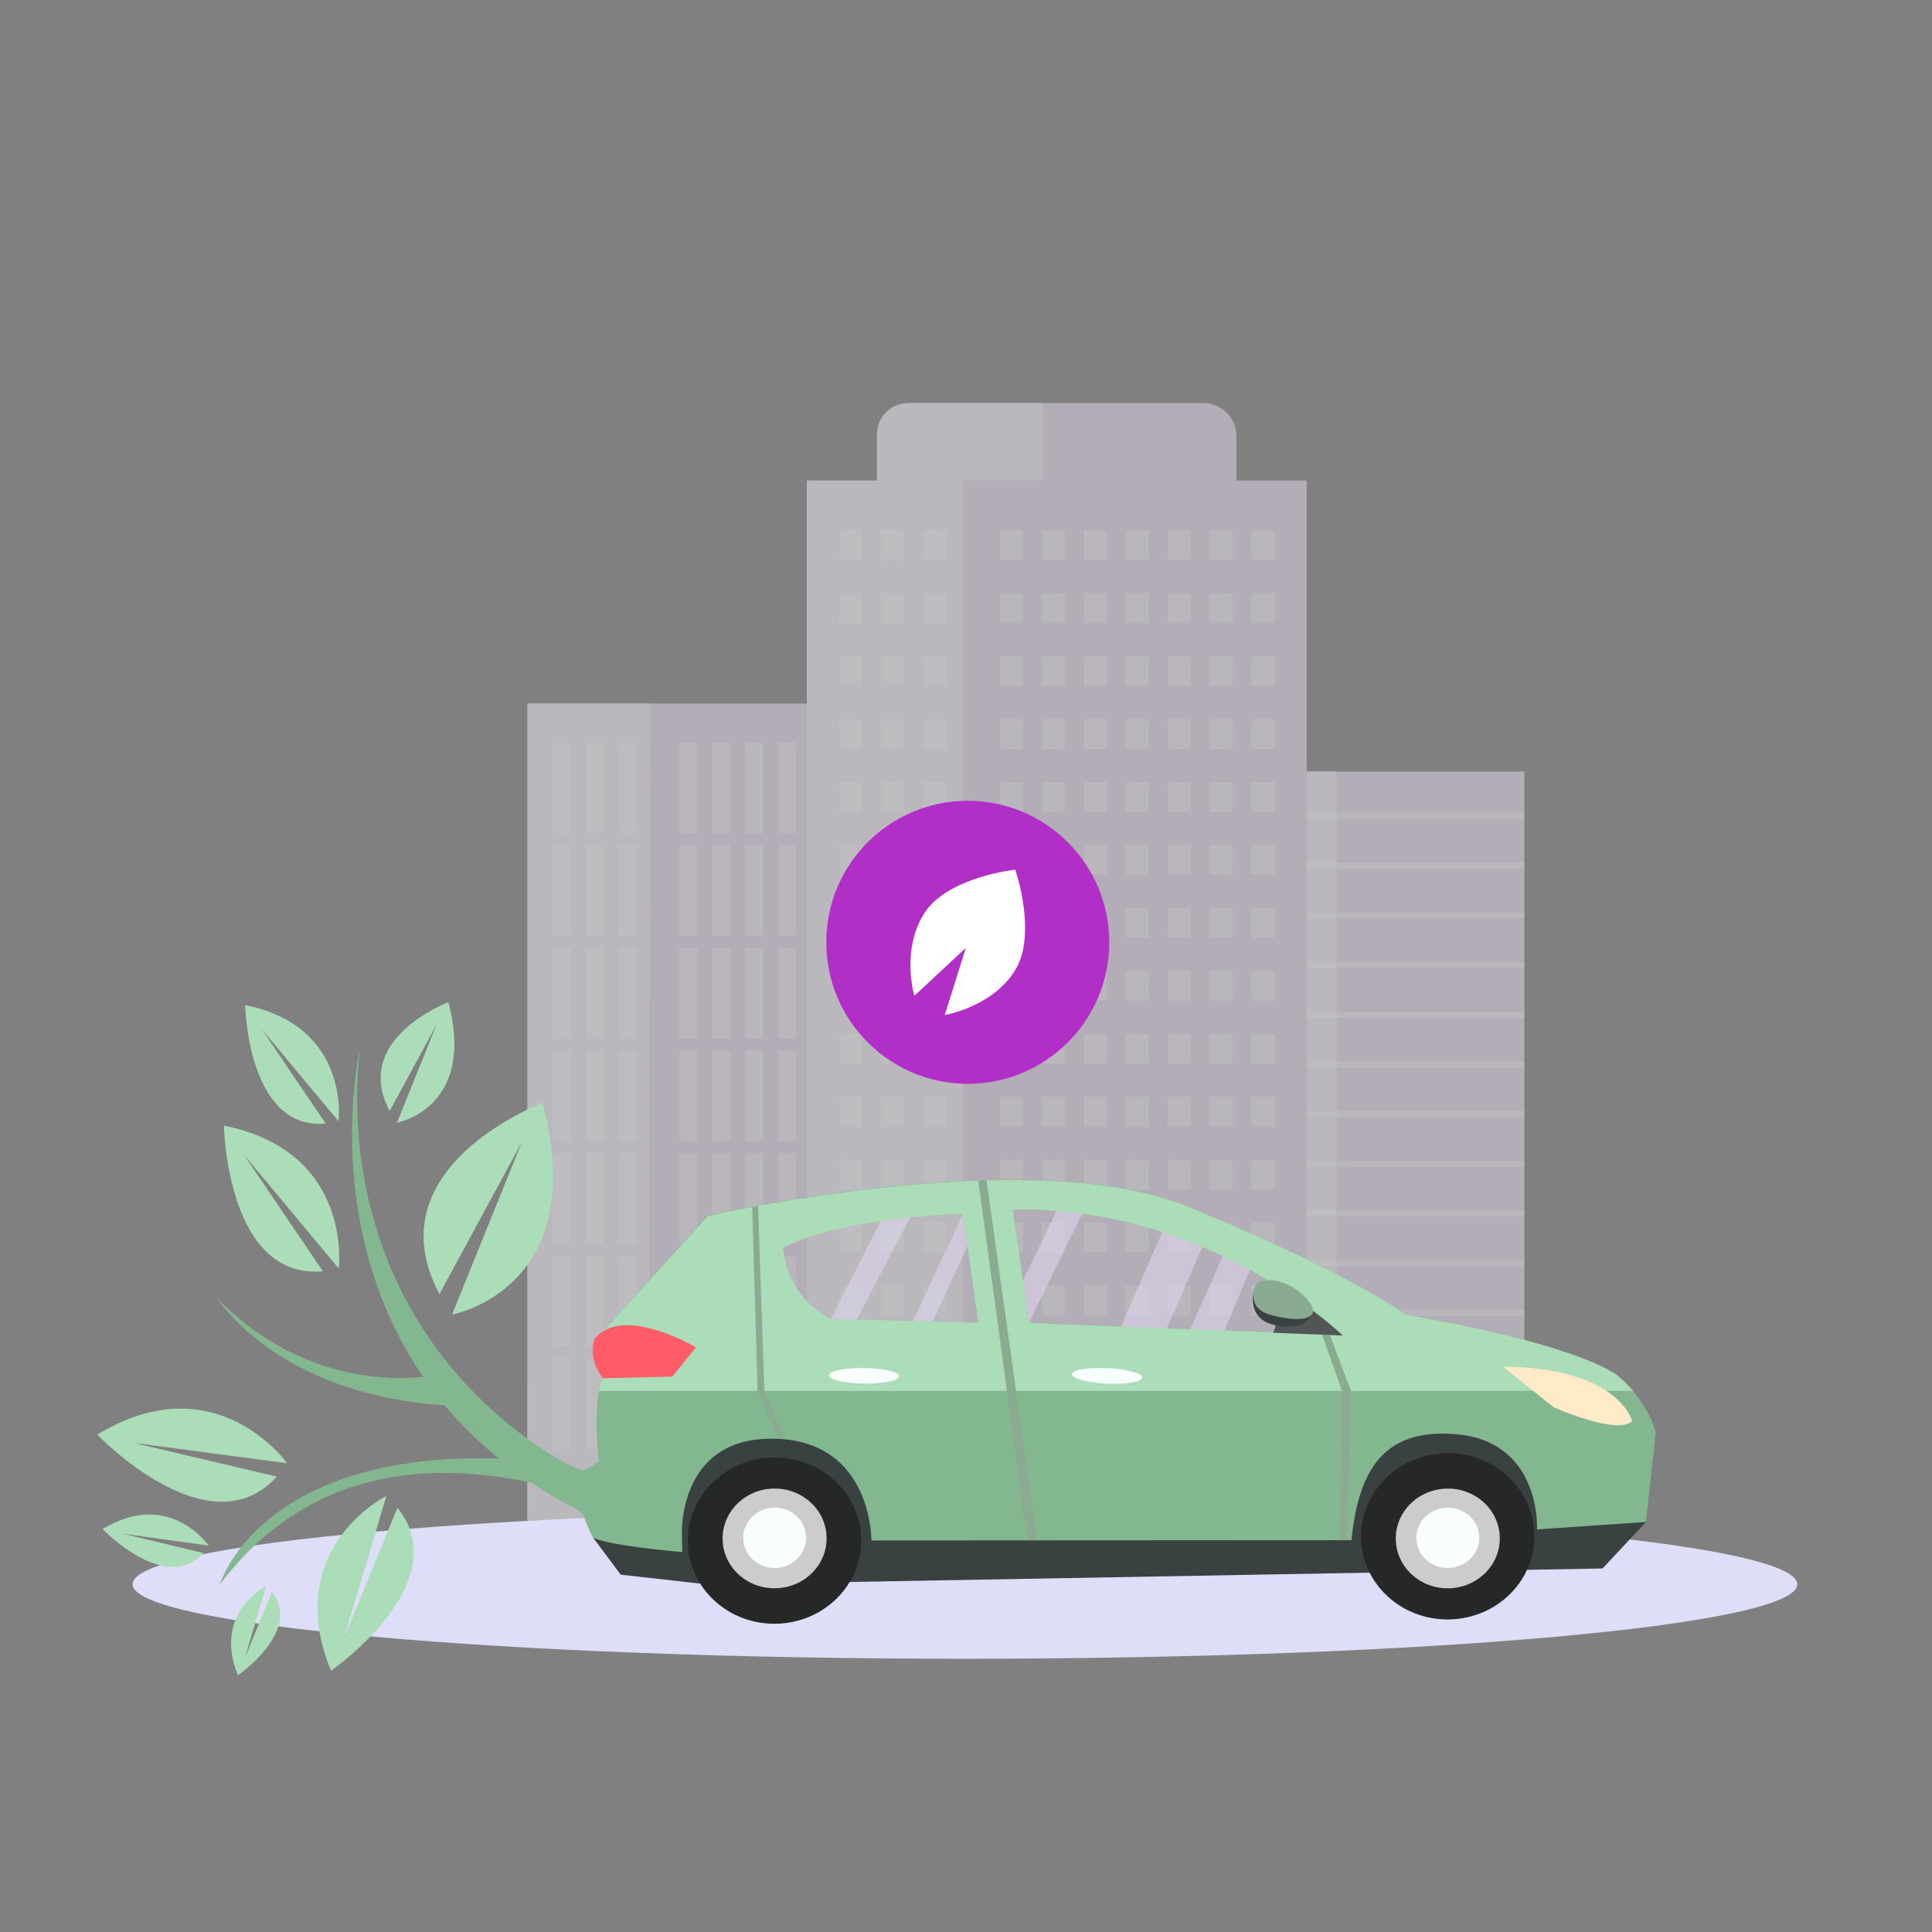 <svg id="Layer_1" data-name="Layer 1" xmlns="http://www.w3.org/2000/svg" viewBox="0 0 1000 1000"><rect x="0" y="0" width="1000" height="1000" fill="#808080" stroke="none"/><defs><style>.cls-1{opacity:0.5;}.cls-2{fill:#e5d9f0;}.cls-3{fill:#f4eef9;}.cls-4{fill:#fff;}.cls-5{fill:#dedef9;fill-rule:evenodd;}.cls-6{fill:#acddb9;}.cls-7{fill:#3a4241;}.cls-8{fill:#83b78f;}.cls-9{fill:#262828;}.cls-10{fill:#ccc;}.cls-11{fill:#f7fefb;}.cls-12{fill:#e1d9f0;opacity:0.56;}.cls-13{fill:#ff5c68;}.cls-14{fill:#ffebc7;}.cls-15{fill:#8aaa91;}.cls-16{fill:#4f5655;}.cls-17{fill:#f2eff9;opacity:0;}.cls-18{fill:#b12fc7;}</style></defs><g class="cls-1"><path class="cls-2" d="M476.52,789.18,276.6,786.9l-2.6,0h-1q0-211.36,0-422.75H476.52Z"/><polygon class="cls-3" points="336 784.17 273 787.18 273.01 364.1 336.41 364.1 336 784.17"/><g class="cls-1"><rect class="cls-4" x="454.09" y="384.34" width="9.37" height="47"/><rect class="cls-4" x="437.01" y="384.34" width="9.37" height="47"/><rect class="cls-4" x="419.92" y="384.34" width="9.37" height="47"/><rect class="cls-4" x="402.83" y="384.34" width="9.37" height="47"/><rect class="cls-4" x="385.74" y="384.34" width="9.37" height="47"/><rect class="cls-4" x="368.65" y="384.34" width="9.37" height="47"/><rect class="cls-4" x="351.57" y="384.34" width="9.37" height="47"/><rect class="cls-4" x="320.24" y="384.34" width="9.37" height="47"/><rect class="cls-4" x="303.15" y="384.34" width="9.37" height="47"/><rect class="cls-4" x="286.06" y="384.34" width="9.37" height="47"/></g><g class="cls-1"><rect class="cls-4" x="454.09" y="437.48" width="9.37" height="47"/><rect class="cls-4" x="437.01" y="437.48" width="9.37" height="47"/><rect class="cls-4" x="419.92" y="437.48" width="9.37" height="47"/><rect class="cls-4" x="402.83" y="437.48" width="9.37" height="47"/><rect class="cls-4" x="385.74" y="437.48" width="9.37" height="47"/><rect class="cls-4" x="368.65" y="437.48" width="9.37" height="47"/><rect class="cls-4" x="351.57" y="437.48" width="9.37" height="47"/><rect class="cls-4" x="320.24" y="437.48" width="9.37" height="47"/><rect class="cls-4" x="303.15" y="437.48" width="9.37" height="47"/><rect class="cls-4" x="286.06" y="437.48" width="9.37" height="47"/></g><g class="cls-1"><rect class="cls-4" x="454.09" y="490.61" width="9.37" height="47"/><rect class="cls-4" x="437.01" y="490.61" width="9.37" height="47"/><rect class="cls-4" x="419.92" y="490.61" width="9.37" height="47"/><rect class="cls-4" x="402.83" y="490.61" width="9.37" height="47"/><rect class="cls-4" x="385.74" y="490.61" width="9.37" height="47"/><rect class="cls-4" x="368.65" y="490.61" width="9.37" height="47"/><rect class="cls-4" x="351.57" y="490.61" width="9.37" height="47"/><rect class="cls-4" x="320.24" y="490.61" width="9.37" height="47"/><rect class="cls-4" x="303.15" y="490.61" width="9.37" height="47"/><rect class="cls-4" x="286.06" y="490.61" width="9.37" height="47"/></g><g class="cls-1"><rect class="cls-4" x="454.09" y="543.74" width="9.37" height="47"/><rect class="cls-4" x="437.01" y="543.74" width="9.37" height="47"/><rect class="cls-4" x="419.92" y="543.74" width="9.37" height="47"/><rect class="cls-4" x="402.83" y="543.74" width="9.37" height="47"/><rect class="cls-4" x="385.74" y="543.74" width="9.37" height="47"/><rect class="cls-4" x="368.65" y="543.74" width="9.37" height="47"/><rect class="cls-4" x="351.57" y="543.74" width="9.37" height="47"/><rect class="cls-4" x="320.24" y="543.74" width="9.37" height="47"/><rect class="cls-4" x="303.15" y="543.74" width="9.37" height="47"/><rect class="cls-4" x="286.06" y="543.74" width="9.37" height="47"/></g><g class="cls-1"><rect class="cls-4" x="454.09" y="596.88" width="9.37" height="47"/><rect class="cls-4" x="437.01" y="596.88" width="9.37" height="47"/><rect class="cls-4" x="419.92" y="596.88" width="9.37" height="47"/><rect class="cls-4" x="402.83" y="596.88" width="9.37" height="47"/><rect class="cls-4" x="385.74" y="596.88" width="9.37" height="47"/><rect class="cls-4" x="368.65" y="596.88" width="9.37" height="47"/><rect class="cls-4" x="351.57" y="596.88" width="9.37" height="47"/><rect class="cls-4" x="320.24" y="596.88" width="9.37" height="47"/><rect class="cls-4" x="303.15" y="596.88" width="9.37" height="47"/><rect class="cls-4" x="286.06" y="596.88" width="9.37" height="47"/></g><g class="cls-1"><rect class="cls-4" x="454.09" y="650.01" width="9.37" height="47"/><rect class="cls-4" x="437.01" y="650.01" width="9.37" height="47"/><rect class="cls-4" x="419.92" y="650.01" width="9.37" height="47"/><rect class="cls-4" x="402.83" y="650.01" width="9.37" height="47"/><rect class="cls-4" x="385.74" y="650.01" width="9.37" height="47"/><rect class="cls-4" x="368.65" y="650.01" width="9.37" height="47"/><rect class="cls-4" x="351.57" y="650.01" width="9.37" height="47"/><rect class="cls-4" x="320.24" y="650.01" width="9.37" height="47"/><rect class="cls-4" x="303.15" y="650.01" width="9.37" height="47"/><rect class="cls-4" x="286.06" y="650.01" width="9.37" height="47"/></g><g class="cls-1"><rect class="cls-4" x="454.09" y="703.15" width="9.37" height="47"/><rect class="cls-4" x="437.01" y="703.15" width="9.37" height="47"/><rect class="cls-4" x="419.92" y="703.15" width="9.37" height="47"/><rect class="cls-4" x="402.83" y="703.15" width="9.37" height="47"/><rect class="cls-4" x="385.74" y="703.15" width="9.37" height="47"/><rect class="cls-4" x="368.65" y="703.15" width="9.37" height="47"/><rect class="cls-4" x="351.57" y="703.15" width="9.37" height="47"/><rect class="cls-4" x="320.24" y="703.15" width="9.37" height="47"/><rect class="cls-4" x="303.15" y="703.15" width="9.37" height="47"/><rect class="cls-4" x="286.06" y="703.15" width="9.37" height="47"/></g><rect class="cls-2" x="647.85" y="399.34" width="141.15" height="389.73"/><rect class="cls-3" x="647.85" y="399.34" width="43.97" height="389.73"/><g class="cls-1"><rect class="cls-4" x="647.85" y="420.65" width="141.15" height="3.26"/></g><g class="cls-1"><rect class="cls-4" x="647.85" y="446.38" width="141.15" height="3.26"/></g><g class="cls-1"><rect class="cls-4" x="647.85" y="472.1" width="141.15" height="3.26"/></g><g class="cls-1"><rect class="cls-4" x="647.85" y="497.83" width="141.15" height="3.26"/></g><g class="cls-1"><rect class="cls-4" x="647.85" y="523.55" width="141.15" height="3.26"/></g><g class="cls-1"><rect class="cls-4" x="647.85" y="549.28" width="141.15" height="3.26"/></g><g class="cls-1"><rect class="cls-4" x="647.85" y="575" width="141.15" height="3.26"/></g><g class="cls-1"><rect class="cls-4" x="647.85" y="600.73" width="141.15" height="3.26"/></g><g class="cls-1"><rect class="cls-4" x="647.85" y="626.45" width="141.15" height="3.26"/></g><g class="cls-1"><rect class="cls-4" x="647.85" y="652.18" width="141.15" height="3.26"/></g><g class="cls-1"><rect class="cls-4" x="647.85" y="677.9" width="141.15" height="3.26"/></g><g class="cls-1"><rect class="cls-4" x="647.85" y="703.63" width="141.15" height="3.26"/></g><g class="cls-1"><rect class="cls-4" x="647.85" y="729.35" width="141.15" height="3.26"/></g><g class="cls-1"><rect class="cls-4" x="647.85" y="755.08" width="141.15" height="3.26"/></g><rect class="cls-2" x="417.6" y="248.73" width="258.77" height="540.34"/><rect class="cls-3" x="417.6" y="248.73" width="80.62" height="540.34"/><g class="cls-1"><rect class="cls-4" x="647.85" y="274.44" width="11.92" height="15.48"/><rect class="cls-4" x="626.12" y="274.44" width="11.92" height="15.48"/><rect class="cls-4" x="604.39" y="274.44" width="11.92" height="15.48"/><rect class="cls-4" x="582.67" y="274.44" width="11.92" height="15.48"/><rect class="cls-4" x="560.94" y="274.44" width="11.92" height="15.48"/><rect class="cls-4" x="539.21" y="274.44" width="11.92" height="15.48"/><rect class="cls-4" x="517.49" y="274.44" width="11.92" height="15.48"/><rect class="cls-4" x="477.66" y="274.44" width="11.92" height="15.48"/><rect class="cls-4" x="455.93" y="274.44" width="11.92" height="15.48"/><rect class="cls-4" x="434.2" y="274.44" width="11.92" height="15.48"/></g><g class="cls-1"><rect class="cls-4" x="647.85" y="307.02" width="11.92" height="15.48"/><rect class="cls-4" x="626.12" y="307.02" width="11.92" height="15.48"/><rect class="cls-4" x="604.39" y="307.02" width="11.92" height="15.48"/><rect class="cls-4" x="582.67" y="307.02" width="11.92" height="15.48"/><rect class="cls-4" x="560.94" y="307.02" width="11.92" height="15.48"/><rect class="cls-4" x="539.21" y="307.02" width="11.92" height="15.48"/><rect class="cls-4" x="517.49" y="307.02" width="11.92" height="15.48"/><rect class="cls-4" x="477.66" y="307.02" width="11.92" height="15.48"/><rect class="cls-4" x="455.93" y="307.02" width="11.92" height="15.48"/><rect class="cls-4" x="434.2" y="307.02" width="11.92" height="15.48"/></g><g class="cls-1"><rect class="cls-4" x="647.85" y="339.6" width="11.92" height="15.48"/><rect class="cls-4" x="626.12" y="339.6" width="11.92" height="15.48"/><rect class="cls-4" x="604.39" y="339.6" width="11.92" height="15.48"/><rect class="cls-4" x="582.67" y="339.6" width="11.92" height="15.48"/><rect class="cls-4" x="560.94" y="339.6" width="11.92" height="15.48"/><rect class="cls-4" x="539.21" y="339.6" width="11.92" height="15.48"/><rect class="cls-4" x="517.49" y="339.6" width="11.92" height="15.48"/><rect class="cls-4" x="477.66" y="339.6" width="11.92" height="15.48"/><rect class="cls-4" x="455.93" y="339.6" width="11.92" height="15.48"/><rect class="cls-4" x="434.2" y="339.6" width="11.92" height="15.48"/></g><g class="cls-1"><rect class="cls-4" x="647.85" y="372.17" width="11.92" height="15.48"/><rect class="cls-4" x="626.12" y="372.17" width="11.92" height="15.48"/><rect class="cls-4" x="604.39" y="372.17" width="11.92" height="15.48"/><rect class="cls-4" x="582.67" y="372.17" width="11.92" height="15.48"/><rect class="cls-4" x="560.94" y="372.17" width="11.92" height="15.48"/><rect class="cls-4" x="539.21" y="372.17" width="11.92" height="15.48"/><rect class="cls-4" x="517.49" y="372.17" width="11.92" height="15.48"/><rect class="cls-4" x="477.66" y="372.17" width="11.92" height="15.48"/><rect class="cls-4" x="455.93" y="372.17" width="11.92" height="15.48"/><rect class="cls-4" x="434.2" y="372.17" width="11.92" height="15.48"/></g><g class="cls-1"><rect class="cls-4" x="647.85" y="404.75" width="11.92" height="15.48"/><rect class="cls-4" x="626.12" y="404.75" width="11.92" height="15.48"/><rect class="cls-4" x="604.39" y="404.75" width="11.92" height="15.48"/><rect class="cls-4" x="582.67" y="404.75" width="11.92" height="15.48"/><rect class="cls-4" x="560.94" y="404.75" width="11.92" height="15.48"/><rect class="cls-4" x="539.21" y="404.75" width="11.92" height="15.48"/><rect class="cls-4" x="517.49" y="404.75" width="11.92" height="15.48"/><rect class="cls-4" x="477.66" y="404.75" width="11.92" height="15.48"/><rect class="cls-4" x="455.93" y="404.75" width="11.92" height="15.48"/><rect class="cls-4" x="434.2" y="404.75" width="11.92" height="15.48"/></g><g class="cls-1"><rect class="cls-4" x="647.85" y="437.33" width="11.92" height="15.48"/><rect class="cls-4" x="626.12" y="437.33" width="11.92" height="15.48"/><rect class="cls-4" x="604.39" y="437.33" width="11.92" height="15.48"/><rect class="cls-4" x="582.67" y="437.33" width="11.92" height="15.48"/><rect class="cls-4" x="560.94" y="437.33" width="11.92" height="15.48"/><rect class="cls-4" x="539.21" y="437.33" width="11.92" height="15.48"/><rect class="cls-4" x="517.49" y="437.33" width="11.92" height="15.48"/><rect class="cls-4" x="477.66" y="437.33" width="11.92" height="15.48"/><rect class="cls-4" x="455.93" y="437.33" width="11.92" height="15.48"/><rect class="cls-4" x="434.2" y="437.33" width="11.92" height="15.48"/></g><g class="cls-1"><rect class="cls-4" x="647.85" y="469.91" width="11.92" height="15.48"/><rect class="cls-4" x="626.12" y="469.91" width="11.92" height="15.48"/><rect class="cls-4" x="604.39" y="469.91" width="11.92" height="15.48"/><rect class="cls-4" x="582.67" y="469.91" width="11.92" height="15.48"/><rect class="cls-4" x="560.94" y="469.91" width="11.92" height="15.48"/><rect class="cls-4" x="539.21" y="469.91" width="11.92" height="15.48"/><rect class="cls-4" x="517.49" y="469.91" width="11.92" height="15.48"/><rect class="cls-4" x="477.66" y="469.91" width="11.92" height="15.48"/><rect class="cls-4" x="455.93" y="469.91" width="11.92" height="15.48"/><rect class="cls-4" x="434.2" y="469.91" width="11.92" height="15.48"/></g><g class="cls-1"><rect class="cls-4" x="647.85" y="502.49" width="11.92" height="15.48"/><rect class="cls-4" x="626.12" y="502.49" width="11.92" height="15.48"/><rect class="cls-4" x="604.39" y="502.49" width="11.92" height="15.48"/><rect class="cls-4" x="582.67" y="502.49" width="11.92" height="15.48"/><rect class="cls-4" x="560.94" y="502.49" width="11.92" height="15.48"/><rect class="cls-4" x="539.21" y="502.49" width="11.92" height="15.48"/><rect class="cls-4" x="517.49" y="502.49" width="11.92" height="15.48"/><rect class="cls-4" x="477.66" y="502.49" width="11.92" height="15.48"/><rect class="cls-4" x="455.93" y="502.49" width="11.92" height="15.48"/><rect class="cls-4" x="434.2" y="502.49" width="11.92" height="15.48"/></g><g class="cls-1"><rect class="cls-4" x="647.85" y="535.07" width="11.92" height="15.48"/><rect class="cls-4" x="626.12" y="535.07" width="11.92" height="15.48"/><rect class="cls-4" x="604.39" y="535.07" width="11.92" height="15.48"/><rect class="cls-4" x="582.67" y="535.07" width="11.92" height="15.48"/><rect class="cls-4" x="560.94" y="535.07" width="11.92" height="15.48"/><rect class="cls-4" x="539.21" y="535.07" width="11.92" height="15.48"/><rect class="cls-4" x="517.49" y="535.07" width="11.92" height="15.48"/><rect class="cls-4" x="477.66" y="535.07" width="11.92" height="15.48"/><rect class="cls-4" x="455.93" y="535.07" width="11.92" height="15.48"/><rect class="cls-4" x="434.2" y="535.07" width="11.92" height="15.48"/></g><g class="cls-1"><rect class="cls-4" x="647.85" y="567.65" width="11.92" height="15.48"/><rect class="cls-4" x="626.12" y="567.65" width="11.92" height="15.48"/><rect class="cls-4" x="604.39" y="567.65" width="11.92" height="15.48"/><rect class="cls-4" x="582.67" y="567.65" width="11.92" height="15.48"/><rect class="cls-4" x="560.94" y="567.65" width="11.92" height="15.48"/><rect class="cls-4" x="539.21" y="567.65" width="11.92" height="15.48"/><rect class="cls-4" x="517.49" y="567.65" width="11.92" height="15.48"/><rect class="cls-4" x="477.66" y="567.65" width="11.92" height="15.48"/><rect class="cls-4" x="455.93" y="567.65" width="11.92" height="15.48"/><rect class="cls-4" x="434.2" y="567.65" width="11.92" height="15.48"/></g><g class="cls-1"><rect class="cls-4" x="647.85" y="600.22" width="11.92" height="15.48"/><rect class="cls-4" x="626.12" y="600.22" width="11.92" height="15.48"/><rect class="cls-4" x="604.39" y="600.22" width="11.92" height="15.48"/><rect class="cls-4" x="582.67" y="600.22" width="11.92" height="15.48"/><rect class="cls-4" x="560.94" y="600.22" width="11.92" height="15.48"/><rect class="cls-4" x="539.21" y="600.22" width="11.92" height="15.48"/><rect class="cls-4" x="517.49" y="600.22" width="11.92" height="15.48"/><rect class="cls-4" x="477.66" y="600.22" width="11.92" height="15.48"/><rect class="cls-4" x="455.93" y="600.22" width="11.92" height="15.48"/><rect class="cls-4" x="434.2" y="600.22" width="11.92" height="15.48"/></g><g class="cls-1"><rect class="cls-4" x="647.85" y="632.8" width="11.92" height="15.48"/><rect class="cls-4" x="626.12" y="632.8" width="11.92" height="15.48"/><rect class="cls-4" x="604.39" y="632.8" width="11.92" height="15.48"/><rect class="cls-4" x="582.67" y="632.8" width="11.92" height="15.48"/><rect class="cls-4" x="560.94" y="632.8" width="11.92" height="15.48"/><rect class="cls-4" x="539.21" y="632.8" width="11.92" height="15.48"/><rect class="cls-4" x="517.49" y="632.8" width="11.92" height="15.48"/><rect class="cls-4" x="477.66" y="632.8" width="11.92" height="15.48"/><rect class="cls-4" x="455.93" y="632.8" width="11.92" height="15.48"/><rect class="cls-4" x="434.2" y="632.8" width="11.92" height="15.48"/></g><g class="cls-1"><rect class="cls-4" x="647.85" y="665.38" width="11.92" height="15.48"/><rect class="cls-4" x="626.12" y="665.38" width="11.92" height="15.48"/><rect class="cls-4" x="604.39" y="665.38" width="11.92" height="15.48"/><rect class="cls-4" x="582.67" y="665.38" width="11.92" height="15.48"/><rect class="cls-4" x="560.94" y="665.38" width="11.92" height="15.48"/><rect class="cls-4" x="539.21" y="665.38" width="11.92" height="15.48"/><rect class="cls-4" x="517.49" y="665.38" width="11.92" height="15.48"/><rect class="cls-4" x="477.66" y="665.38" width="11.92" height="15.48"/><rect class="cls-4" x="455.93" y="665.38" width="11.92" height="15.48"/><rect class="cls-4" x="434.2" y="665.38" width="11.92" height="15.48"/></g><g class="cls-1"><rect class="cls-4" x="647.85" y="697.96" width="11.92" height="15.48"/><rect class="cls-4" x="626.12" y="697.96" width="11.92" height="15.48"/><rect class="cls-4" x="604.39" y="697.96" width="11.92" height="15.48"/><rect class="cls-4" x="582.67" y="697.96" width="11.92" height="15.48"/><rect class="cls-4" x="560.94" y="697.96" width="11.92" height="15.48"/><rect class="cls-4" x="539.21" y="697.96" width="11.92" height="15.48"/><rect class="cls-4" x="517.49" y="697.96" width="11.92" height="15.48"/><rect class="cls-4" x="477.66" y="697.96" width="11.92" height="15.48"/><rect class="cls-4" x="455.93" y="697.96" width="11.92" height="15.48"/><rect class="cls-4" x="434.2" y="697.96" width="11.92" height="15.48"/></g><g class="cls-1"><rect class="cls-4" x="647.85" y="730.54" width="11.92" height="15.48"/><rect class="cls-4" x="626.12" y="730.54" width="11.92" height="15.48"/><rect class="cls-4" x="604.39" y="730.54" width="11.92" height="15.48"/><rect class="cls-4" x="582.67" y="730.54" width="11.92" height="15.48"/><rect class="cls-4" x="560.94" y="730.54" width="11.92" height="15.48"/><rect class="cls-4" x="539.21" y="730.54" width="11.92" height="15.48"/><rect class="cls-4" x="517.49" y="730.54" width="11.92" height="15.48"/><rect class="cls-4" x="477.66" y="730.54" width="11.92" height="15.48"/><rect class="cls-4" x="455.93" y="730.54" width="11.92" height="15.48"/><rect class="cls-4" x="434.2" y="730.54" width="11.92" height="15.48"/></g><path class="cls-2" d="M640,248.73H453.93V225.8a17.19,17.19,0,0,1,17.19-17.18H622.85A17.19,17.19,0,0,1,640,225.8Z"/><path class="cls-3" d="M539.52,208.62H469.85a16.09,16.09,0,0,0-15.92,16.25v23.86h85.59Z"/></g><path class="cls-5" d="M499.44,781.48c237.93,0,430.82,17.26,430.82,38.55s-192.89,38.54-430.82,38.54S68.61,841.32,68.61,820s192.89-38.55,430.83-38.55"/><path class="cls-6" d="M167.1,658l-40.68-60.11,48.9,58.69s7.75-60.51-59.43-73.94c0,0,1.47,79.88,51.21,75.36Z"/><path class="cls-6" d="M234,680.4l36.13-89.29-42.67,78.68c-35-65.83,53.37-98.92,53.37-98.92C306.28,667.39,234,680.4,234,680.4Z"/><path class="cls-6" d="M148.62,757.37,69.29,746.85l74,17.45c-35.11,38.79-92.94-21.73-92.94-21.73,61.3-37.33,98.27,14.8,98.27,14.8Z"/><path class="cls-6" d="M171.32,864.79c-26-63.4,28.66-90.47,28.66-90.47l-21.79,73.25,27.53-67.19C237,819.31,171.32,864.79,171.32,864.79Z"/><path class="cls-6" d="M123.18,867.12c-13.3-32.38,14.64-46.2,14.64-46.2l-11.13,37.4L140.74,824C156.75,843.88,123.18,867.12,123.18,867.12Z"/><path class="cls-6" d="M53.11,791.46C87.62,770.44,108,800,108,800l-44.23-6.13,41.55,10C85.53,825.39,53.11,791.46,53.11,791.46Z"/><path class="cls-6" d="M175.23,580.38l-39.77-47.73,33.09,48.89c-40.46,3.68-41.65-61.29-41.65-61.29C181.53,531.17,175.23,580.38,175.23,580.38Z"/><path class="cls-6" d="M205.44,581.09,226,530.27l-24.29,44.78c-19.93-37.48,30.38-56.31,30.38-56.31C246.59,573.68,205.44,581.09,205.44,581.09Z"/><g id="auto"><path class="cls-7" d="M851.94,787.79l-22.47,24.05-39,.7-20.49.37-40.48.73L709,814l-269.19,4.83-26.82.49h0l-23.3.41-23.1.42-4.08-.46-41.23-4.65L307,795.93l77.39-58.22,15.4-.88,3-.17,119.71-6.81,4.73-.27,123.28-7,44,5.9,4.4.59,124.5,16.72Z"/><path class="cls-8" d="M293,757.51a214.73,214.73,0,0,1-71.46-65.79C179,628.92,184,562.63,186.31,542.64c0,0-21.07,91.69,32.69,170-15.82,1.73-64.06,2.76-106.39-40.49,0,0,30.23,49.29,117.6,55.27a205,205,0,0,0,28,27.51c-124.34-3.63-144.44,65.25-144.44,65.25C166.66,750,240.42,760.42,275,767.38a248,248,0,0,0,23.46,13.85,8.71,8.71,0,0,1,4.3,5,58.9,58.9,0,0,0,4.23,9.73c10.35,4.48,46.12,7.36,46.12,7.36V803l-.15-8a62.75,62.75,0,0,1,3-20.54c4.63-14.19,16.21-30.42,44.95-29.78.84,0,1.67,0,2.48.1,48.25,2.72,47.63,52.57,47.63,52.57l242.31-.14h6.2c3.55-35,15.68-57.94,53.73-54.89,44.83,3.59,42.27,49.31,42.27,49.31l56.38-3.85,5.12-46.31c-1.75-6.53-5.81-14.35-11.81-21.46a64.64,64.64,0,0,0-8.78-8.63l-.06,0c-27.17-17.72-109-31.05-109-31.05l-.08-.06a.33.33,0,0,1-.11-.08l-.41-.29c-.3-.22-.73-.53-1.3-.91l-.54-.37c-8.38-5.69-39.55-25.23-110.85-54.37-27.86-11.38-65.73-14.37-103.47-13.38l-.63,0c-72.19,2-143.71,18.4-143.71,18.4l-54.69,60.21-3.46,3.81c-1.36,7.53,3.83,19.84,3.83,19.84s0,0,0,0c-5.43,11.62-2.12,43.42-2.12,43.42l-4.86,3.19a6,6,0,0,1-5.63.51L294,758Zm132.8-71.27s-25.85-12.07-28-41.9c0,0,26.59-16.81,105.79-20.13l9,64.13Zm262.58,4.65-4.07-.16-25.22-1-25.2-1-17.78-.7L604,687.56l-23.75-.94-47.67-1.88-3.09-21.82-5.2-36.63a152.47,152.47,0,0,1,22.63.44c4,.32,8.44.79,13.27,1.47a249.88,249.88,0,0,1,41.44,9.52c6.67,2.15,13.6,4.68,20.71,7.67,3.51,1.47,7.07,3.05,10.65,4.75q6.9,3.27,13.94,7.15,4.58,2.52,9.19,5.32c2,1.2,3.95,2.43,5.93,3.71,1,.62,1.93,1.25,2.89,1.89q5.72,3.78,11.45,8c1.12.82,2.23,1.66,3.35,2.52q7.5,5.76,14.95,12.36Z"/><ellipse class="cls-9" cx="749.4" cy="795.13" rx="44.89" ry="43.03" transform="translate(-17.63 17) rotate(-1.28)"/><ellipse class="cls-9" cx="400.96" cy="797.39" rx="44.89" ry="43.03" transform="translate(-17.77 9.19) rotate(-1.28)"/><ellipse class="cls-10" cx="400.96" cy="796.27" rx="26.92" ry="25.81" transform="translate(-17.72 9.17) rotate(-1.28)"/><ellipse class="cls-11" cx="400.99" cy="795.95" rx="16.29" ry="15.62" transform="translate(-17.7 9.17) rotate(-1.28)"/><polygon class="cls-12" points="579.47 688.34 602.25 636.23 622.94 643.93 602.82 690.2 579.47 688.34"/><polygon class="cls-12" points="430.01 682.74 455.89 632 472.14 628.2 442.54 684.5 430.01 682.74"/><polygon class="cls-12" points="498.44 628.2 472.14 684.74 482.4 684.74 503.38 639.4 498.44 628.2"/><polygon class="cls-12" points="615.92 688.34 633.4 649.15 647.68 655.41 633.23 690.2 615.92 688.34"/><polygon class="cls-12" points="529.46 662.92 547.21 626.07 560.16 628.2 532.55 684.74 529.46 662.92"/><path class="cls-6" d="M836.63,711.49l-.16-.1c-27.32-17.67-108.92-30.95-108.92-30.95l-.19-.15-.08-.06a.33.33,0,0,1-.11-.08l-.41-.29-1.3-.91-.54-.37c-8.66-5.84-39.9-25.3-110.68-54.22C586.35,613,548.42,610,510.63,611l-4.23.13h0c-70.89,2.42-140,18.29-140,18.29L312.2,689l-4,4.37c-1.37,7.54,3.83,19.85,3.83,19.85s0,0,0,0a27.78,27.78,0,0,0-2,6.71H845.3A64.82,64.82,0,0,0,836.63,711.49ZM482.73,684l-10.13-.25-29.3-.71L430,682.74s-22.73-10.61-24.58-36.83c0,0,13.48-8.53,50.46-13.91,4.7-.68,9.77-1.32,15.25-1.88,8.18-.83,17.26-1.5,27.3-1.92L500.79,645l5.56,39.6Zm133.33,4L604,687.56l-23.75-.94-47.67-1.88-3.09-21.82-5.2-36.63a152.47,152.47,0,0,1,22.63.44c4,.32,8.44.79,13.27,1.47a249.88,249.88,0,0,1,41.44,9.52c6.67,2.15,13.6,4.68,20.71,7.67,3.51,1.47,7.07,3.05,10.65,4.75q6.9,3.27,13.94,7.15,4.58,2.52,9.19,5.32c2,1.2,3.95,2.43,5.93,3.71,1,.62,1.93,1.25,2.89,1.89q5.72,3.78,11.45,8c1.12.82,2.23,1.66,3.35,2.52q7.5,5.76,14.95,12.36l-6.33-.25-4.07-.16-25.22-1-25.2-1Z"/><ellipse class="cls-10" cx="749.4" cy="796.27" rx="26.92" ry="25.81" transform="translate(-17.63 16.97) rotate(-1.28)"/><path class="cls-13" d="M360.22,697.37,348,712.53l-35.89.88a.61.61,0,0,1-.07-.1.79.79,0,0,1-.12-.15c-7.95-10.24-4.22-20.08-4.22-20.08a17.13,17.13,0,0,1,3.87-3.62q.31-.23.63-.42C328.78,678.71,360.22,697.37,360.22,697.37Z"/><path class="cls-14" d="M844.78,735.52s-6.85-27.7-66.7-28.1l26.08,21S837.52,743.13,844.78,735.52Z"/><ellipse class="cls-11" cx="572.99" cy="712.1" rx="4.02" ry="18.22" transform="translate(-165.56 1250.57) rotate(-87.27)"/><ellipse class="cls-11" cx="447.24" cy="712.1" rx="4.02" ry="18.22" transform="translate(-270.73 1149.85) rotate(-89.24)"/><polygon class="cls-15" points="406.37 744.79 403.42 744.79 399.79 736.83 392.12 720.02 389.35 624.76 392.37 624.21 395.63 720.02 395.63 720.06 402.84 736.66 406.37 744.79"/><polygon class="cls-15" points="506.35 611.12 531.74 797.23 536.78 797.23 510.6 610.8 506.35 611.12"/><polygon class="cls-15" points="684 690 694.66 720.02 693.36 797.23 697.22 797.23 699.15 719.69 688 690 684 690"/><path class="cls-16" d="M659,689.83s7.07-17,0-25.28c12.72,7.55,27.22,18.38,36,26.7Z"/><path class="cls-7" d="M679.56,679.4s-13.87-15.18-27.49-15.73c-3.89,1.15-8,18.33,6.93,22C676.49,690,679.56,679.4,679.56,679.4Z"/><path class="cls-15" d="M679.71,678.83c.87-5.07-14.67-19.76-27.62-15.48-3.33,1-7.42,13.53,5.09,17.09C668.17,683.57,678.84,683.89,679.71,678.83Z"/><ellipse class="cls-11" cx="749.4" cy="795.95" rx="16.29" ry="15.62" transform="translate(-17.62 16.96) rotate(-1.28)"/></g><path class="cls-17" d="M405.44,645.89s23.38-14.78,93-17.7l7.91,56.39L430,682.73S407.29,672.12,405.44,645.89Z"/><g id="resp._driving" data-name="resp. driving"><circle class="cls-18" cx="500.92" cy="487.74" r="73.24"/><path class="cls-4" d="M525.48,450.12h0s-35.25,3.8-47.17,22.74c-12.06,19.2-5.05,42.57-5.05,42.57l26.65-24.79L489,525.36s24.37-4,36.25-22.88S525.49,450.13,525.48,450.12Z"/></g></svg>